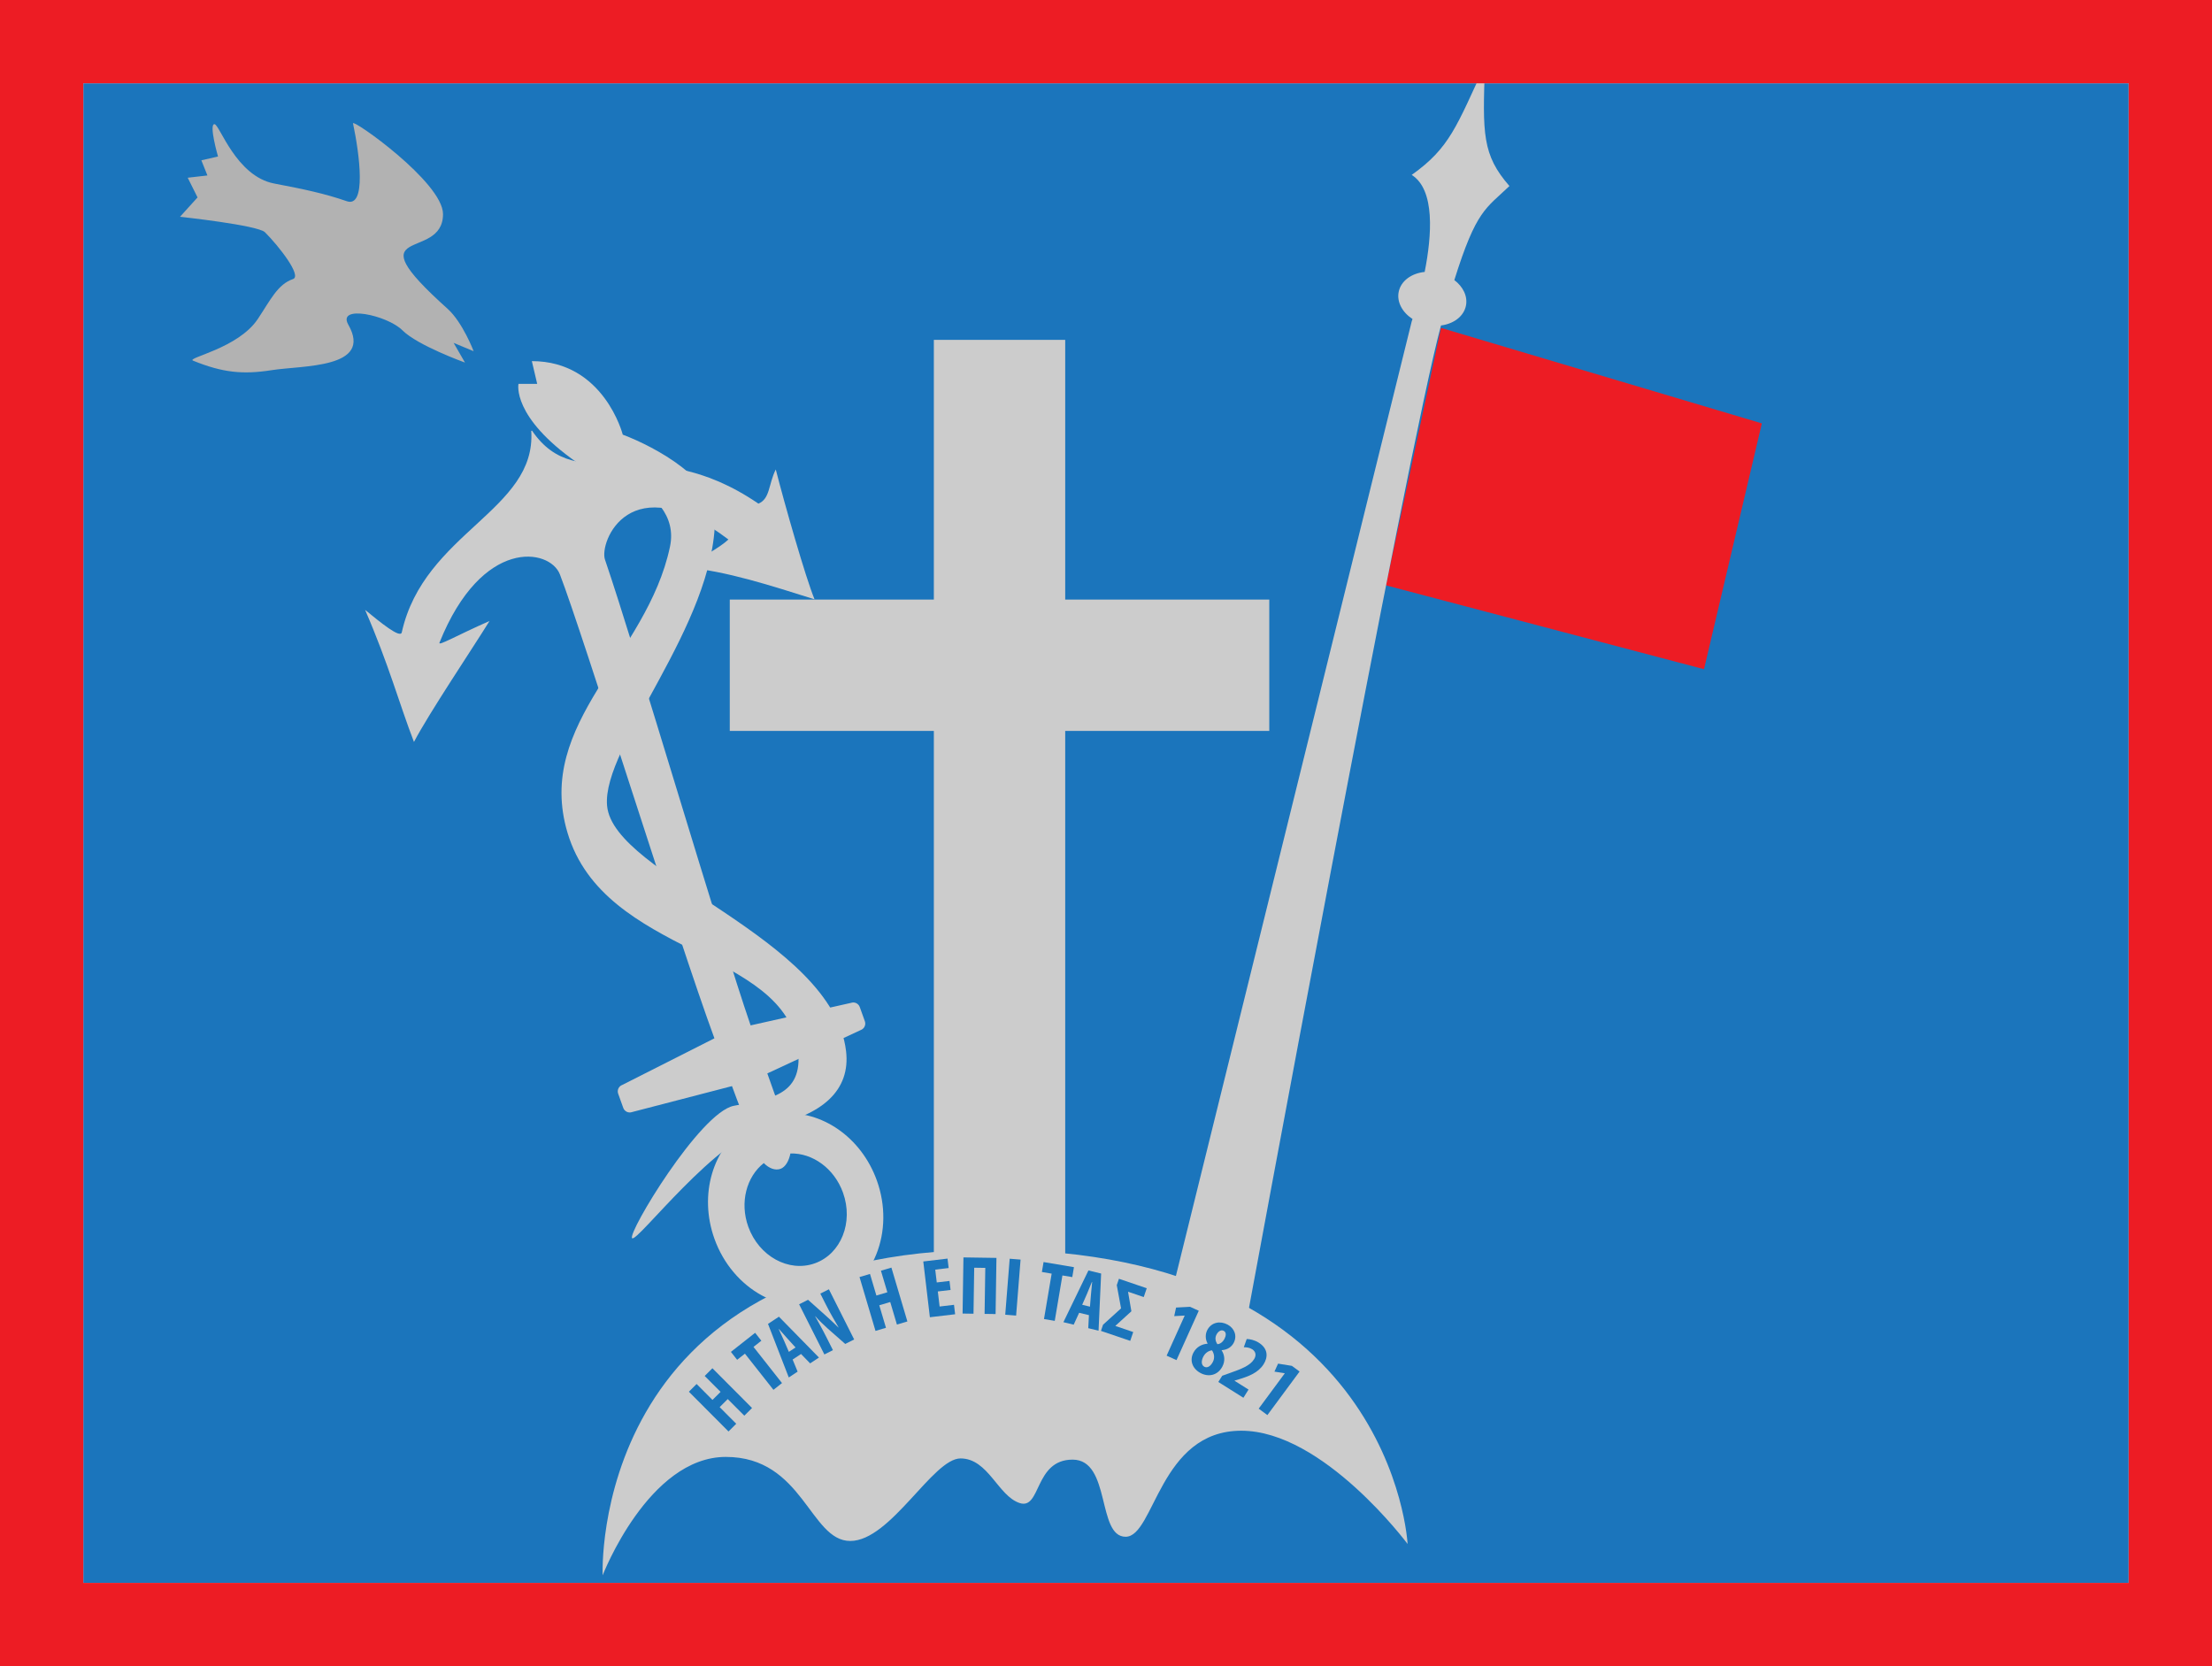 <?xml version="1.0" encoding="utf-8"?>
<!-- Generator: Adobe Illustrator 13.0.1, SVG Export Plug-In . SVG Version: 6.00 Build 14948)  -->
<!DOCTYPE svg PUBLIC "-//W3C//DTD SVG 1.1//EN" "http://www.w3.org/Graphics/SVG/1.1/DTD/svg11.dtd">
<svg version="1.1" id="Layer_1" xmlns="http://www.w3.org/2000/svg" xmlns:xlink="http://www.w3.org/1999/xlink" x="0px" y="0px"
	 width="531px" height="400px" viewBox="0 0 531 400" enable-background="new 0 0 531 400" xml:space="preserve">
<rect x="20" y="20" fill="#1B75BC" width="491" height="360.001"/>
<path fill="#CCCCCC" d="M187.689,267.329c-2.234-6.099-1.34-3.517-3.491-9.64l22.422-10.41c0.857-0.31,1.303-1.254,0.995-2.11
	l-1.225-3.414c-0.31-0.858-1.252-1.303-2.109-0.997l-24.092,5.404c-7.363-21.378-27.646-90.426-34.964-111.825
	c-1.425-4.162,5.94-22.815,29.633-4.823c-2.052,1.961-6.893,4.583-10.692,6.639c10.419,0.961,20.896,4.447,31.369,7.723
	c-2.183-5.292-7.211-22.966-9.31-31.177c-1.795,3.647-1.339,7.019-4.16,8.21c-26.507-18.12-43.188-1.131-54.353-17.529l-0.184,0.065
	c1.258,19.146-25.734,24.327-31.079,48.367c-0.342,1.537-5.131-2.388-8.804-5.398c5.725,13.224,8.217,22.599,11.729,31.706
	c3.603-6.899,13.999-22.352,18.135-29.036c-8.069,3.548-12.382,6.123-12.009,5.195c10.21-25.405,26.495-22.632,28.904-16.388
	c5.595,14.5,28.073,86.891,37.095,111.376l-22.11,11.185c-0.856,0.308-1.303,1.251-0.995,2.11l1.225,3.414
	c0.308,0.856,1.251,1.303,2.109,0.994l23.988-6.23c2.297,6.253,1.45,3.679,3.565,9.48c-8.114,5.256-11.592,16.535-7.774,27.18
	c4.372,12.183,16.652,18.938,27.413,15.072c10.762-3.856,15.948-16.879,11.576-29.063
	C206.743,272.939,197.144,266.484,187.689,267.329z M195.622,303.273c-6.277,2.25-13.446-1.681-15.997-8.787
	c-2.093-5.838-0.418-12.008,3.727-15.273c1.245,1.262,2.735,1.844,4.021,1.382c1.157-0.415,2.015-1.896,2.37-3.69
	c5.291-0.141,10.528,3.565,12.628,9.424C204.921,293.434,201.899,301.02,195.622,303.273z"/>
<path fill="#CCCCCC" d="M138.583,111.086c0,0,25.411,5.112,22.251,20.147c-5.508,26.208-32.521,42.12-24.604,68.664
	c8.858,29.699,52.263,27.858,55.313,52.092c1.42,11.286-7.322,11.87-15.405,13.479c-8.124,1.617-25.569,30.6-24.394,31.775
	c1.175,1.175,20.436-24.539,33.025-26.994c12.59-2.456,19.458-8.502,18.329-17.939c-3.247-27.162-55.88-42.193-57.367-58.885
	c-1.275-14.306,25.914-43.241,25.914-69.181c0-9.011-14.112-16.877-22.147-19.899c0,0-4.493-17.653-21.825-17.653l1.284,5.457
	h-4.493C124.461,92.15,122.76,100.077,138.583,111.086z"/>
<polygon fill="#CCCCCC" points="255.709,302.01 255.709,175.471 304.696,175.471 304.696,143.936 255.709,143.936 255.709,81.59 
	224.173,81.59 224.173,143.936 175.185,143.936 175.185,175.471 224.173,175.471 224.173,302.009 "/>
<polygon fill="#ED1C24" points="345.918,78.714 422.94,101.641 409.056,160.65 332.69,140.518 "/>
<path fill="#CCCCCC" d="M144.669,378.175c0,0-3.472-78.166,93.143-78.166s100.086,70.646,100.086,70.646s-20.25-27.19-39.92-27.19
	s-20.828,25.456-27.771,25.456c-6.941,0-3.47-18.514-12.727-18.514c-9.256,0-7.521,12.148-12.729,10.414
	c-5.207-1.736-7.521-10.702-14.174-10.702c-6.651,0-16.775,19.813-26.467,19.813c-9.69,0-11.281-20.177-29.866-20.177
	S144.669,378.175,144.669,378.175z"/>
<path fill="#CCCCCC" d="M362.345,44.659c-6.531-7.479-6.467-12.551-5.867-29.059c-6.811,14.606-8.395,19.867-17.594,26.388
	c5.655,3.555,4.846,14.535,3.114,23.294c-3.129,0.315-5.67,2.116-6.225,4.729c-0.522,2.466,0.861,4.979,3.307,6.567
	c-0.122,0.376-0.196,0.595-0.196,0.595L281.71,308.62l17.595,8.155c0,0,38.66-209.585,46.613-238.642
	c3.016-0.383,5.438-2.153,5.979-4.698c0.484-2.281-0.668-4.604-2.779-6.198C354.413,50.333,356.681,50.111,362.345,44.659z"/>
<path fill="#B2B2B2" d="M43.208,52.043l4.216-4.647l-2.363-4.729l4.729-0.545l-1.451-3.638l3.996-0.909c0,0-2.239-7.768-0.854-7.768
	c1.223,0,5.14,12.514,14.359,14.256c7.046,1.331,12.141,2.417,17.412,4.241c4.729,1.637,3.092-11.093,1.493-18.677
	c-0.265-1.257,21.604,14.131,21.604,21.769c0,11.64-22.006,2.001,1.091,22.729c3.632,3.258,6.261,10.188,6.261,10.188l-4.807-2
	l2.728,4.729c0,0-11.369-4.095-15.021-7.749c-3.654-3.654-15.762-6.224-12.984-1.345c6.001,10.548-11.019,9.753-18.367,10.912
	c-6.911,1.091-11.8,0.616-18.91-2.281c-1.669-0.681,10.813-2.899,15.544-9.994c3.052-4.578,4.764-8.333,8.456-9.593
	c2.184-0.745-3.362-7.866-6.728-11.23C61.896,54.048,43.208,52.043,43.208,52.043z"/>
<path fill="#1B75BC" d="M167.224,332.252l3.811,3.823l1.94-1.935l-3.812-3.822l1.855-1.85l9.513,9.545l-1.854,1.848l-3.98-3.992
	l-1.94,1.934l3.98,3.993l-1.855,1.851l-9.513-9.545L167.224,332.252z"/>
<path fill="#1B75BC" d="M178.823,324.966l-1.868,1.474l-1.498-1.9l5.811-4.578l1.498,1.898l-1.885,1.485l6.844,8.683l-2.058,1.621
	L178.823,324.966z"/>
<path fill="#1B75BC" d="M190.275,326.382l1.196,2.901l-2.12,1.398l-4.988-12.859l2.621-1.729l9.612,9.81l-2.12,1.397l-2.182-2.251
	L190.275,326.382z M190.971,323.479l-1.921-2.11c-0.567-0.607-1.456-1.627-2.053-2.312l-0.05,0.032
	c0.379,0.828,0.983,2.106,1.296,2.835l1.125,2.612L190.971,323.479z"/>
<path fill="#1B75BC" d="M197.897,325.158l-6.067-12.043l2.145-1.08l4.234,3.781c0.826,0.748,2.189,1.988,3.061,2.871l0.036-0.019
	c-0.71-1.231-1.926-3.242-3.041-5.458l-1.342-2.662l2.056-1.035l6.067,12.043l-2.144,1.08l-4.146-3.646
	c-0.905-0.821-2.226-2.062-3.043-3.017l-0.035,0.02c0.665,1.188,1.69,3.001,2.915,5.431l1.359,2.698L197.897,325.158z"/>
<path fill="#1B75BC" d="M208.846,305.831l1.536,5.179l2.629-0.779l-1.537-5.18l2.513-0.744l3.836,12.928l-2.513,0.744l-1.605-5.408
	l-2.628,0.779l1.605,5.408l-2.514,0.746l-3.836-12.928L208.846,305.831z"/>
<path fill="#1B75BC" d="M228.189,309.673l-3.061,0.361l0.429,3.616l3.457-0.409l0.268,2.266l-6.06,0.716l-1.584-13.39l5.82-0.688
	l0.269,2.266l-3.219,0.381l0.364,3.079l3.061-0.362L228.189,309.673z"/>
<path fill="#1B75BC" d="M238.996,315.46l-2.641-0.04l0.168-11.043l-2.661-0.04l-0.168,11.042l-2.621-0.04l0.206-13.481l7.922,0.119
	L238.996,315.46z"/>
<path fill="#1B75BC" d="M244.993,302.385l-1.07,13.441l-2.611-0.208l1.068-13.441L244.993,302.385z"/>
<path fill="#1B75BC" d="M252.456,305.756l-2.346-0.396l0.402-2.385l7.294,1.23l-0.402,2.385l-2.366-0.398l-1.84,10.901l-2.583-0.436
	L252.456,305.756z"/>
<path fill="#1B75BC" d="M259.051,315.154l-1.307,2.854l-2.469-0.598l6.006-12.416l3.052,0.738l-0.621,13.718l-2.469-0.597
	l0.16-3.131L259.051,315.154z M261.65,313.686l0.234-2.846c0.058-0.83,0.196-2.175,0.292-3.078l-0.059-0.014
	c-0.348,0.842-0.871,2.154-1.189,2.881l-1.145,2.604L261.65,313.686z"/>
<path fill="#1B75BC" d="M284.387,315.839l-0.037-0.016l-2.476,0.134l0.446-2.059l3.351-0.18l2.098,0.946l-5.347,11.853l-2.37-1.068
	L284.387,315.839z"/>
<path fill="#1B75BC" d="M289.89,322.539c-0.629-1.154-0.539-2.378-0.058-3.277c1.002-1.867,3.099-2.219,4.86-1.271
	c1.639,0.88,2.364,2.699,1.447,4.408c-0.407,0.759-1.257,1.619-2.86,1.733l-0.02,0.035c0.744,1.149,0.883,2.585,0.153,3.942
	c-1.135,2.115-3.349,2.516-5.233,1.504c-1.956-1.051-2.678-3.049-1.675-4.918c0.768-1.428,2.108-2.023,3.364-2.121L289.89,322.539z
	 M291.13,326.996c0.577-1.075,0.285-2.141-0.187-2.824c-0.8,0.094-1.583,0.58-2.057,1.461c-0.529,0.987-0.578,2.051,0.215,2.477
	C289.824,328.497,290.609,327.965,291.13,326.996z M292.038,320.355c-0.436,0.811-0.279,1.619,0.201,2.332
	c0.635,0,1.313-0.543,1.673-1.213c0.416-0.775,0.53-1.623-0.14-1.982C293.103,319.133,292.417,319.65,292.038,320.355z"/>
<path fill="#1B75BC" d="M292.461,331.764l0.938-1.49l1.982-0.711c2.563-0.916,4.678-1.688,5.668-3.263
	c0.554-0.88,0.457-1.813-0.456-2.39c-0.694-0.438-1.444-0.483-2.011-0.485l0.697-1.971c0.71-0.002,1.881,0.237,2.879,0.866
	c2.403,1.514,2.17,3.609,1.181,5.185c-1.301,2.063-3.631,2.913-5.825,3.587l-1.141,0.346l-0.021,0.035l3.367,2.118l-1.235,1.964
	L292.461,331.764z"/>
<path fill="#1B75BC" d="M308.412,329.695l-0.03-0.024l-2.447-0.391l0.871-1.918l3.312,0.532l1.851,1.366l-7.728,10.454l-2.091-1.545
	L308.412,329.695z"/>
<path fill="#ED1C24" d="M0,0v400h531V0H0z M511,380.001H20V20h491V380.001z"/>
<g>
	<path fill="#1B75BC" d="M267.761,318.321l4.276,1.454l-0.722,2.12l-7.028-2.392l0.506-1.487l4.321-3.923l-1.028-5.579l0.518-1.523
		l6.676,2.271l-0.721,2.118l-3.737-1.271l-0.019,0.057l0.792,4.624l-3.815,3.474L267.761,318.321z"/>
</g>
</svg>

